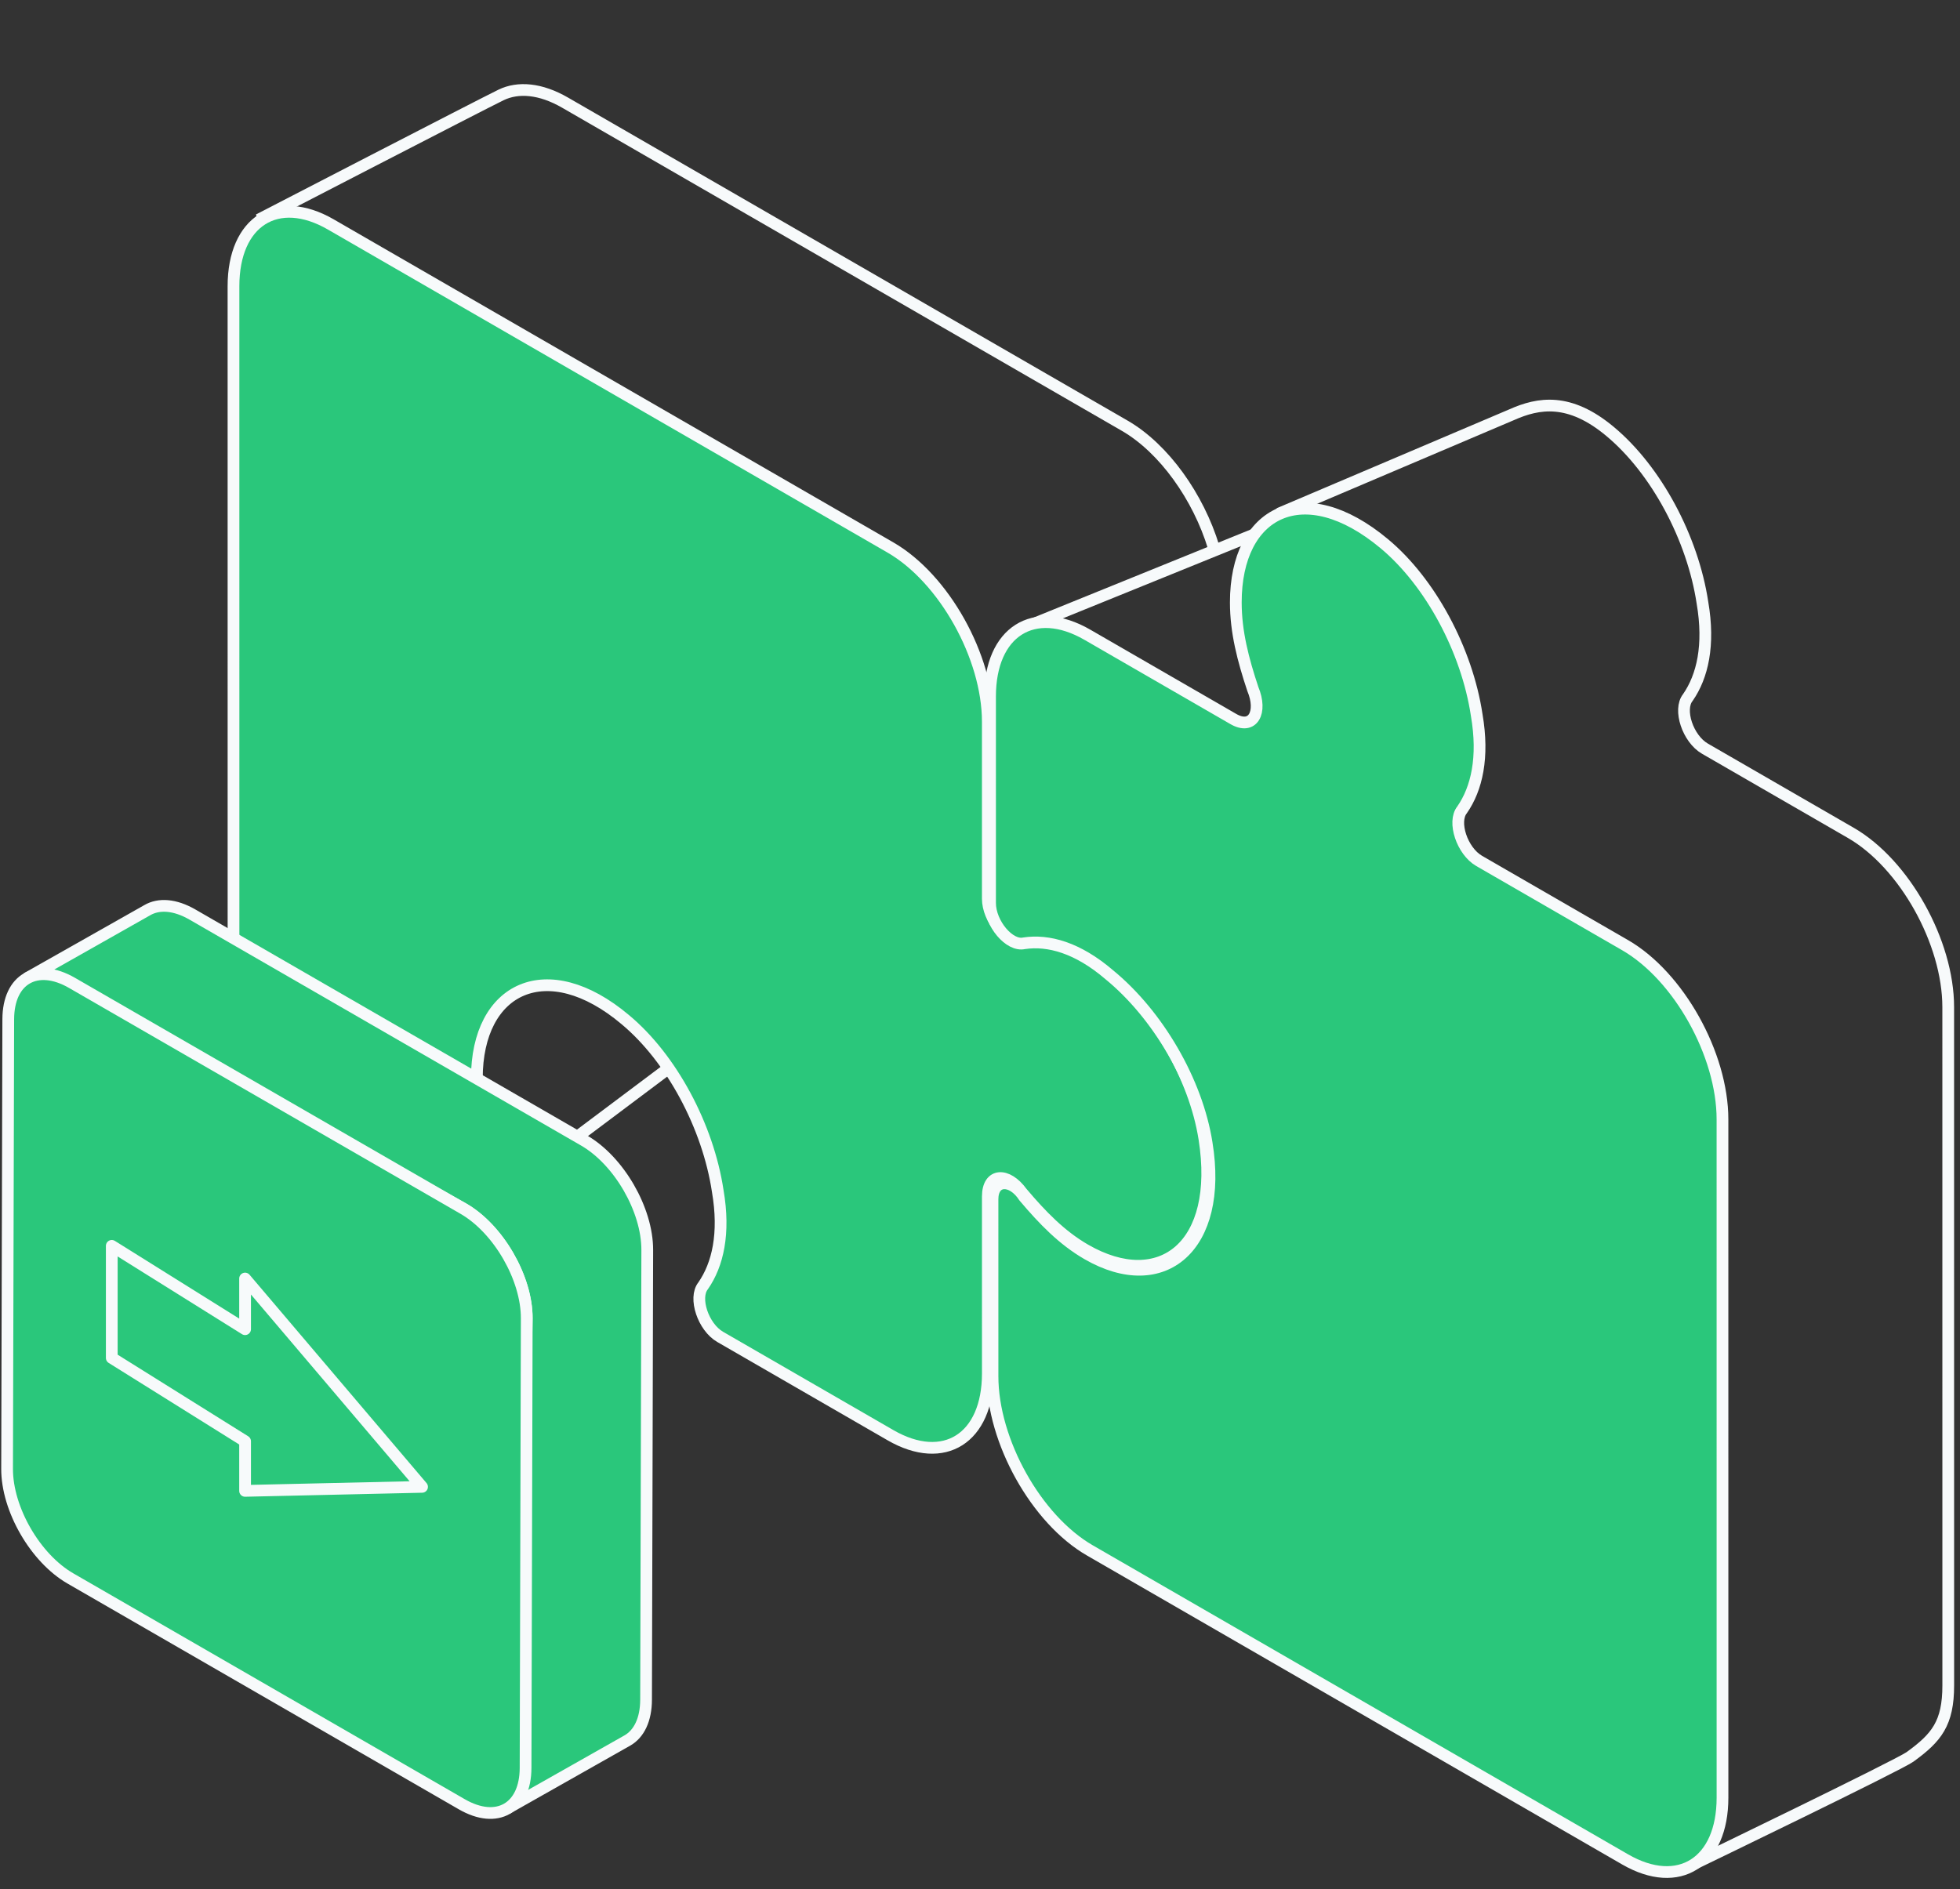 <svg width="167" height="161" viewBox="0 0 167 161" fill="none" xmlns="http://www.w3.org/2000/svg">
<rect x="0" y="0" width="167" height="161" fill="#333333" stroke="none"/>
<path d="M103.401 63.7C103.401 65.459 105.06 67.422 106.304 67.135C108.377 66.824 110.865 67.507 113.56 69.817C117.707 73.217 121.024 78.902 121.854 84.156C123.305 93.289 118.122 97.333 111.695 93.622C109.622 92.425 107.963 90.713 106.305 88.751C105.061 87.027 103.402 87.075 103.402 89.085L103.403 104.166C103.403 109.695 99.671 112.064 95.11 109.431L80.597 101.051C79.146 100.213 78.316 97.724 79.146 96.694C80.389 94.899 81.011 92.242 80.389 88.616C79.56 83.11 76.45 77.293 72.51 74.013C65.876 68.423 59.864 71.235 59.864 79.026C59.864 81.54 60.486 83.91 61.316 86.399C62.145 88.135 61.316 89.666 59.864 88.829L47.425 81.646C42.864 79.012 39.131 72.333 39.131 66.804L22.421 18.524C22.421 18.524 40.952 8.937 42.689 8.093C44.15 7.384 46.06 7.543 48.144 8.746L95.829 36.28C99.192 38.221 102.105 42.363 103.403 46.621" stroke="#F7FAFB"/>
<path d="M75.872 46.661C80.433 49.295 84.166 55.974 84.166 61.503L84.166 76.584C84.166 78.343 85.825 80.306 87.069 80.019C89.142 79.708 91.63 80.39 94.325 82.701C98.472 86.1 101.789 91.786 102.619 97.04C104.07 106.172 98.888 110.217 92.46 106.506C90.387 105.309 88.728 103.597 87.07 101.634C85.826 99.91 84.167 99.958 84.167 101.969L84.168 117.049C84.168 122.579 80.436 124.948 75.875 122.314L61.362 113.935C59.911 113.097 59.082 110.607 59.911 109.578C61.155 107.783 61.777 105.126 61.154 101.499C60.325 95.994 57.215 90.177 53.276 86.897C46.641 81.306 40.629 84.118 40.629 91.91C40.629 94.423 41.251 96.793 42.081 99.283C42.91 101.018 42.081 102.55 40.63 101.712L28.19 94.529C23.629 91.896 19.897 85.217 19.896 79.687L19.894 24.393C19.894 18.863 23.626 16.494 28.187 19.128L75.872 46.661Z" fill="#2AC77B" stroke="#F7FAFB"/>
<path d="M42.109 102.187L56.892 91.095" stroke="#F7FAFB" stroke-linecap="round"/>
<path d="M157.703 70.984C162.264 73.617 165.996 80.296 165.996 85.826L165.999 143.634C165.999 146.871 165.001 148.09 162.743 149.727C161.777 150.427 144.522 158.762 144.522 158.762L112.094 119.248C107.533 116.614 103.801 109.935 103.801 104.406L103.8 89.325C103.8 87.566 105.459 87.518 106.495 89.122C108.154 91.085 109.813 92.797 111.886 93.994C118.313 97.705 123.496 93.409 122.044 84.528C121.215 79.274 117.897 73.588 113.751 70.189C111.056 67.879 108.568 67.196 106.494 67.507C105.25 67.794 103.592 65.831 103.592 64.072L87.758 53.296L106.905 45.528L109.093 43.723L128.789 35.349C131.101 34.314 133.724 33.881 137.177 36.763C141.116 40.043 144.226 45.86 145.056 51.366C145.678 54.992 145.056 57.649 143.812 59.444C142.983 60.474 143.812 62.963 145.263 63.801L157.703 70.984Z" stroke="#F7FAFB"/>
<path d="M146.762 95.394C146.762 89.865 143.03 83.186 138.469 80.552L126.029 73.37C124.578 72.532 123.748 70.042 124.577 69.013C125.821 67.218 126.443 64.561 125.821 60.934C124.992 55.429 121.882 49.612 117.942 46.332C111.1 40.622 105.295 43.553 105.296 51.345C105.296 53.858 105.918 56.228 106.747 58.718C107.577 60.705 106.747 62.236 105.089 61.279L92.649 54.096C88.088 51.462 84.356 53.832 84.356 59.361L84.357 76.955C84.357 78.714 86.016 80.677 87.26 80.39C89.333 80.079 91.821 80.762 94.516 83.072C98.663 86.472 101.98 92.157 102.81 97.412C104.261 106.292 99.078 110.588 92.651 106.877C90.578 105.68 88.919 103.969 87.261 102.006C86.224 100.402 84.565 100.449 84.565 102.209L84.566 117.289C84.566 122.819 88.298 129.497 92.859 132.131L138.471 158.467C143.033 161.101 146.764 158.732 146.764 153.202L146.762 95.394Z" fill="#2AC77B" stroke="#F7FAFB"/>
<path d="M43.202 154.133L53.47 148.323C54.443 147.759 55.044 146.558 55.048 144.852L55.149 106.532C55.158 103.098 52.743 98.914 49.753 97.19L16.401 77.944C14.896 77.075 13.534 76.995 12.55 77.567L2.287 83.374C3.27 82.806 39.484 102.999 39.484 102.999C42.474 104.725 44.889 108.908 44.88 112.343C44.88 112.343 44.173 153.569 43.202 154.133Z" fill="#2AC77B" stroke="#F7FAFB"/>
<path d="M39.352 153.769C42.342 155.494 44.772 154.108 44.781 150.673L44.881 112.354C44.89 108.919 42.474 104.736 39.485 103.011L6.133 83.764C3.143 82.039 0.713 83.426 0.704 86.861L0.604 125.18C0.595 128.615 3.01 132.797 6 134.522L39.352 153.769Z" fill="#2AC77B" stroke="#F7FAFB"/>
<path d="M35.961 126.716L20.882 108.962L20.882 113.279L9.523 106.177L9.523 115.727L20.882 122.829L20.882 127.058L35.961 126.716Z" fill="#2AC77B" stroke="#F7FAFB" stroke-linejoin="round"/>
</svg>
